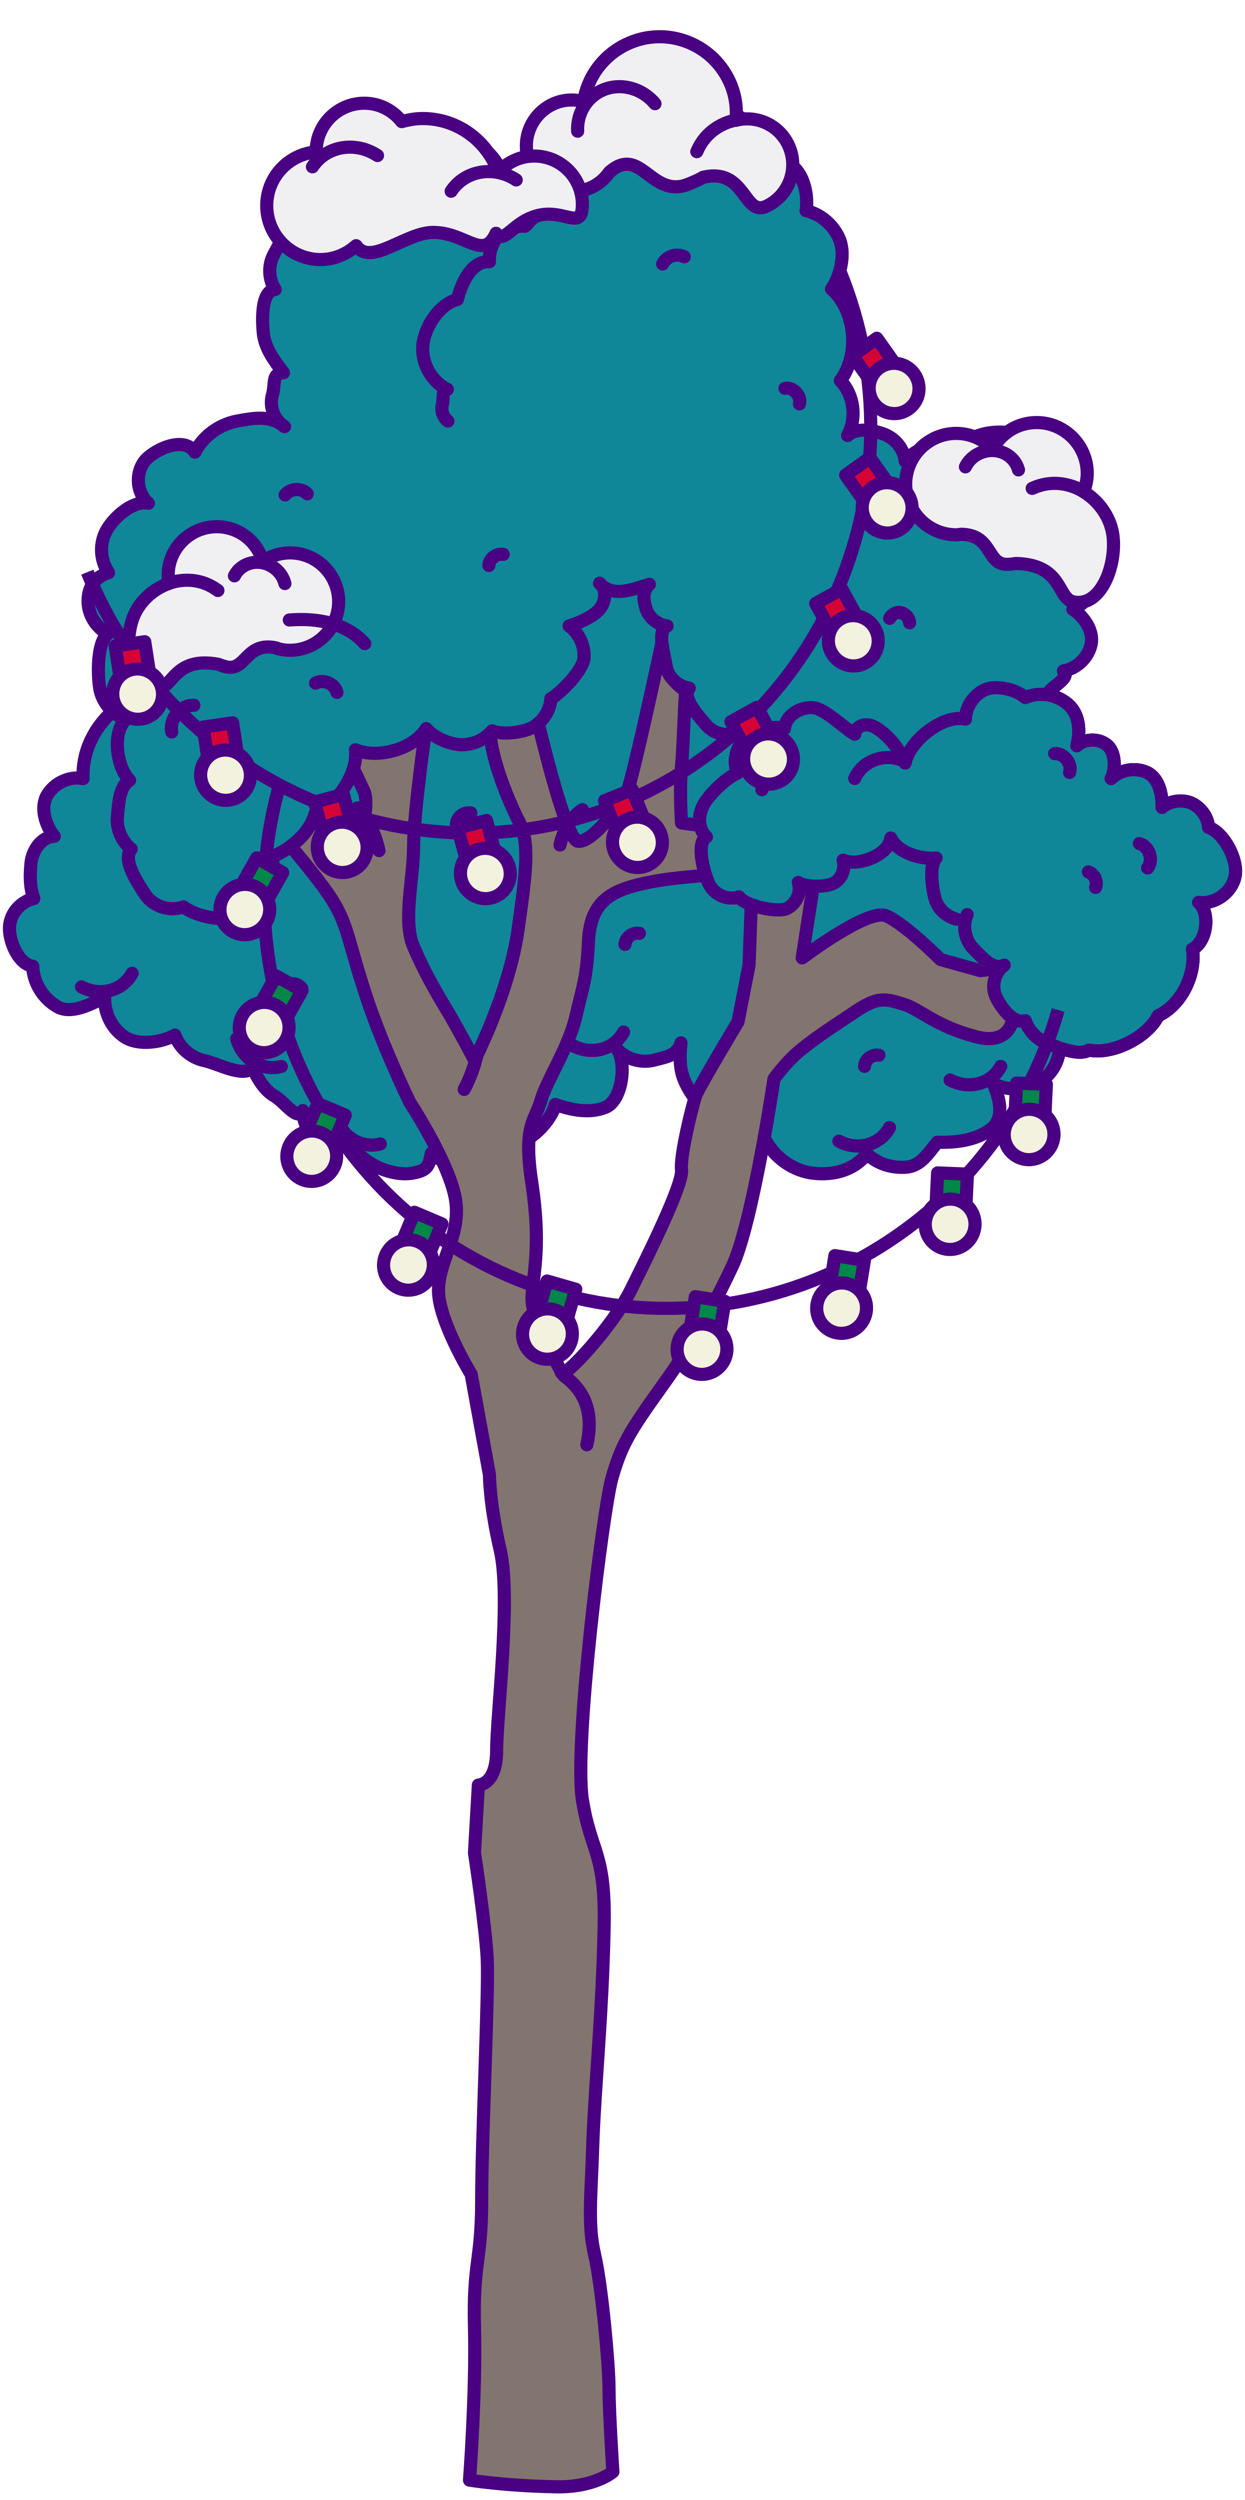 <?xml version="1.0" encoding="UTF-8"?> <svg xmlns="http://www.w3.org/2000/svg" width="132" height="265" viewBox="0 0 132 265" fill="none"> <path d="M111.462 107.778C112.753 109.543 112.694 112.191 111.227 113.839C109.819 115.487 107.177 115.898 105.299 114.839C106.062 116.605 106.532 118.664 104.947 119.782C103.362 120.9 101.308 121.136 99.371 121.077C98.432 122.254 97.61 123.607 96.084 123.725C94.558 123.843 93.032 123.372 91.917 122.313C90.567 124.019 88.454 124.608 86.283 124.372C84.111 124.137 82.115 122.725 81.118 120.783C79.944 122.195 79.474 122.784 77.772 122.019C76.129 121.254 75.072 119.312 75.366 117.487C74.133 117.546 72.842 115.369 72.431 114.192C72.02 113.015 72.079 111.779 72.197 110.543C71.786 111.897 70.729 112.015 69.379 112.368C68.029 112.721 66.503 112.309 65.505 111.308C66.445 112.897 65.916 116.664 64.214 117.37C62.512 118.076 60.575 117.664 58.873 117.075C58.462 118.841 55.997 121.371 54.236 121.254C53.532 122.548 51.184 123.196 49.776 123.431C48.367 123.666 46.782 123.196 45.726 122.254C45.491 123.607 45.315 124.019 43.965 124.314C42.615 124.608 41.148 124.255 39.915 123.666C38.683 123.019 37.626 122.077 36.57 121.195C35.455 121.607 34.692 121.489 33.694 120.783C32.696 120.135 32.109 118.9 32.109 117.723C31.522 118.9 30.231 116.84 29.116 116.193C28.001 115.545 27.355 114.369 26.768 113.192C25.77 114.251 23.071 112.721 21.662 112.427C20.253 112.132 19.021 111.073 18.551 109.72C17.084 110.543 14.678 110.838 13.269 109.955C11.86 109.072 11.039 107.366 11.097 105.718C9.571 106.483 7.458 107.601 5.991 106.66C4.524 105.777 3.526 104.129 3.467 102.423C2 102.187 1.061 100.01 1.002 98.539C0.943 97.009 2.059 95.597 3.585 95.243C3.115 93.949 3.174 92.713 3.291 91.418C3.467 90.065 4.406 88.711 5.756 88.653C4.817 87.534 4.23 85.593 4.993 84.298C5.756 83.003 7.341 82.238 8.808 82.533C8.691 79.59 10.041 76.942 12.33 75.059C14.619 73.117 17.788 72.352 20.664 72.999C21.134 70.116 24.186 65.997 26.592 64.29C28.999 62.642 32.109 61.995 34.985 62.642C36.276 59.935 39.622 57.699 42.263 56.228C44.904 54.757 48.426 54.639 50.774 56.522C54.823 54.757 60.34 53.992 64.743 53.345C65.799 53.168 66.855 53.05 67.971 53.227C69.027 53.404 70.084 53.933 70.67 54.875C77.185 54.051 84.581 58.464 87.75 64.172C88.278 65.114 88.748 66.173 88.689 67.233C88.689 68.292 88.043 69.469 87.046 69.822C89.452 68.821 93.854 68.704 96.202 69.881C98.549 71.058 100.369 73.294 101.073 75.824C103.01 75.824 106.59 77.884 107.882 79.355C109.173 80.767 109.877 82.768 109.76 84.71C111.286 84.769 111.462 87.476 111.814 88.947C112.166 90.418 111.403 92.066 110.053 92.772C111.345 93.184 112.166 94.184 112.166 95.538C112.166 96.891 111.168 98.186 109.877 98.539C111.051 98.951 112.401 100.481 112.871 101.658C113.281 102.835 113.164 104.129 112.577 105.188C111.873 105.777 111.873 106.954 111.462 107.778Z" fill="#0F8799" stroke="#490082" stroke-width="1.393" stroke-linecap="round" stroke-linejoin="round"></path> <path d="M88.942 120.966C90.91 122.02 93.311 121.386 94.31 119.524" stroke="#490082" stroke-width="1.393" stroke-linecap="round" stroke-linejoin="round"></path> <path d="M100.736 114.484C102.704 115.538 105.105 114.905 106.104 113.043" stroke="#490082" stroke-width="1.393" stroke-linecap="round" stroke-linejoin="round"></path> <path d="M60.747 110.838C62.716 111.892 65.116 111.258 66.116 109.396" stroke="#490082" stroke-width="1.393" stroke-linecap="round" stroke-linejoin="round"></path> <path d="M8.642 104.61C10.611 105.664 13.011 105.031 14.011 103.169" stroke="#490082" stroke-width="1.393" stroke-linecap="round" stroke-linejoin="round"></path> <path d="M25.099 110.107C25.682 112.267 27.787 113.587 29.824 113.042" stroke="#490082" stroke-width="1.393" stroke-linecap="round" stroke-linejoin="round"></path> <path d="M35.598 118.322C36.181 120.482 38.285 121.802 40.323 121.257" stroke="#490082" stroke-width="1.393" stroke-linecap="round" stroke-linejoin="round"></path> <path d="M107.532 106.6C107.532 106.6 107.943 111.072 103.482 109.895C99.022 108.718 97.672 107.012 95.735 106.423C93.798 105.835 93.035 105.658 90.746 107.188C88.457 108.718 86.872 109.719 85.17 111.072C83.409 112.426 82.06 114.368 82.06 114.368C82.06 114.368 79.77 129.844 77.599 134.317C75.486 138.789 73.549 142.261 70.086 147.086C66.623 151.912 65.86 153.265 64.863 156.737C63.923 160.209 60.813 184.983 61.752 190.809C62.691 196.635 64.276 196.223 64.041 204.756C63.865 213.288 63.102 220.821 62.867 226.823C62.691 232.825 62.28 235.709 63.043 239.004C63.806 242.3 64.569 250.597 64.569 253.128C64.569 255.658 64.98 262.013 64.98 262.013C64.98 262.013 63.043 263.72 58.817 263.602C53.3 263.485 49.779 262.896 49.779 262.896C49.779 262.896 50.483 253.657 50.307 246.713C50.131 239.769 51.07 239.769 51.07 233.179C51.07 226.588 51.833 211.111 51.657 207.639C51.481 204.167 50.307 196.4 50.307 196.4L50.718 189.22C50.718 189.22 52.654 189.22 52.654 185.572C52.654 181.923 54.181 169.507 53.065 164.446C51.892 159.444 51.892 156.325 51.892 156.325L49.955 145.674C49.955 145.674 46.492 140.025 46.492 136.788C46.492 133.551 49.016 130.786 48.252 126.902C47.489 123.018 43.44 116.839 43.44 116.839C43.44 116.839 40.329 110.425 38.627 105.011C36.866 99.597 36.866 97.832 34.929 94.948C32.992 92.065 28.356 86.827 28.356 86.827L30.469 82.767L38.216 89.181C38.216 89.181 39.155 85.297 38.627 83.944C38.04 82.59 35.34 77.353 35.927 77.53C36.514 77.706 45.142 77.235 45.142 77.235C45.142 77.235 43.851 86.239 43.851 89.711C43.851 93.183 42.677 97.655 43.851 100.362C45.024 103.069 46.14 105.011 47.313 106.953C48.487 108.895 50.307 112.367 50.307 112.367C50.307 112.367 53.887 105.423 54.885 98.832C55.824 92.241 56.235 89.122 54.885 86.827C51.129 78.926 52.009 76 52.009 76L56.059 73.881V72.326C56.059 72.326 59.698 88.946 61.282 89.181C62.808 89.358 65.743 85.297 66.271 84.532C66.858 83.767 70.18 68.118 70.18 68.118C70.18 68.118 70.18 71.811 72.736 73.228C72.559 73.816 72.493 78.707 72.258 81.237C72.023 83.767 72.258 87.239 72.258 87.239L78.068 88.004L77.658 92.653C77.658 92.653 71.671 92.83 68.208 93.653C64.745 94.418 62.632 95.596 62.398 99.656C62.221 103.716 61.811 104.481 61.048 107.777C60.285 111.072 57.937 114.544 57.35 116.663C56.763 118.781 55.413 119.193 56.411 125.548C57.35 131.963 56.587 134.67 56.411 137.377C56.235 140.083 59.287 144.732 59.522 145.497C59.698 146.262 64.921 140.672 66.858 136.788C68.795 132.904 72.434 125.548 72.258 124.018C72.082 122.488 73.432 117.074 73.784 116.074C74.195 115.074 78.245 108.306 78.245 108.306L79.418 102.304L79.829 90.888L86.99 88.946L85.053 101.539C85.053 101.539 91.979 96.302 93.915 97.067C95.852 97.832 99.726 101.716 99.726 101.716L103.952 102.892L108.413 102.304L107.532 106.6Z" fill="#82756F" stroke="#490082" stroke-width="1.393" stroke-linecap="round" stroke-linejoin="round"></path> <path d="M37.912 85.642C38.272 85.91 39.538 87.327 40.182 90.166" stroke="#490082" stroke-width="1.393" stroke-linecap="round" stroke-linejoin="round"></path> <path d="M61.744 85.828C61.252 86.127 59.877 87.271 59.374 89.567" stroke="#490082" stroke-width="1.393" stroke-linecap="round" stroke-linejoin="round"></path> <path d="M101.368 97.421C100.311 97.127 99.431 96.303 99.137 95.243C98.844 94.184 98.492 91.713 99.255 90.948C97.611 91.124 95.146 90.359 94.442 88.829C94.266 90.595 90.979 91.889 89.394 91.183C89.629 92.066 89.277 93.066 88.514 93.537C87.751 94.067 85.344 94.067 84.64 93.537C84.992 94.596 84.405 95.832 83.407 96.303C82.41 96.773 78.947 96.008 78.36 95.067C77.127 95.479 75.66 94.832 75.132 93.596C74.603 92.419 73.782 89.359 74.897 88.712C73.899 87.77 74.016 86.122 74.779 85.004C75.543 83.886 76.951 82.533 78.184 81.944C77.714 80.767 78.008 79.296 78.888 78.413C79.768 77.472 81.999 76.825 83.173 77.237C83.29 75.883 84.699 75 86.049 75C87.398 75 89.453 77.178 90.627 77.825C90.627 77.237 91.272 76.825 91.859 76.825C92.446 76.825 92.974 77.178 93.444 77.531C94.618 78.472 95.381 79.531 95.968 80.885C96.379 78.531 100.076 75.648 102.365 76.236C102.365 74.942 103.246 73.647 104.42 73.117C105.593 72.588 107.706 73.058 108.704 73.941C110.172 73.294 111.991 73.588 113.224 74.647C114.456 75.707 114.574 77.531 114.163 79.061C114.984 78.296 116.452 78.237 117.332 78.943C118.271 79.649 118.33 81.532 117.802 82.533C118.799 81.591 120.325 81.297 121.617 81.885C122.849 82.474 123.26 84.18 123.201 85.593C124.023 84.886 125.314 84.71 126.312 85.122C127.31 85.593 128.073 86.593 128.132 87.711C129.775 88.241 131.301 91.183 130.949 92.89C130.597 94.596 128.836 95.891 127.075 95.655C128.366 96.773 127.956 99.834 126.43 100.599C126.84 103.247 125.256 106.542 122.791 107.66C121.675 109.955 117.919 111.838 115.454 111.309C114.397 111.956 112.343 111.073 111.169 110.661C110.054 110.249 109.115 109.367 108.704 108.19C107.472 108.543 106.239 106.954 105.652 105.777C105.065 104.6 105.417 103.07 106.474 102.305C105.3 102.894 104.185 101.54 103.246 100.599C102.307 99.657 102.013 98.127 102.541 96.95" stroke="#490082" stroke-width="1.393" stroke-linecap="round" stroke-linejoin="round"></path> <path d="M59.812 145.851C62.512 147.793 62.806 150.499 62.219 153.148" stroke="#490082" stroke-width="1.393" stroke-linecap="round" stroke-linejoin="round"></path> <path d="M50.626 111.596C50.332 112.95 49.862 114.245 49.216 115.481" stroke="#490082" stroke-width="1.393" stroke-linecap="round" stroke-linejoin="round"></path> <path d="M79.241 23.217C78.596 22.511 77.363 22.334 76.541 22.805" stroke="#490082" stroke-width="1.393" stroke-linecap="round" stroke-linejoin="round"></path> <path d="M96.026 55.287C95.263 54.64 93.972 54.934 93.503 55.817" stroke="#490082" stroke-width="1.393" stroke-linecap="round" stroke-linejoin="round"></path> <path d="M103.833 53.932C104.185 53.402 104.83 53.049 105.476 53.108C106.122 53.167 106.708 53.52 107.002 54.109" stroke="#490082" stroke-width="1.393" stroke-linecap="round" stroke-linejoin="round"></path> <path d="M45.432 26.511C45.138 26.216 44.668 26.099 44.316 26.275C43.964 26.452 43.67 26.864 43.67 27.276" stroke="#490082" stroke-width="1.393" stroke-linecap="round" stroke-linejoin="round"></path> <path d="M31.992 104.776C31.699 104.364 31.171 104.188 30.701 104.305C30.231 104.423 29.879 104.835 29.82 105.365" stroke="#490082" stroke-width="1.393" stroke-linecap="round" stroke-linejoin="round"></path> <path d="M80.061 80.062C80.413 81.415 81.646 82.474 82.996 82.651C84.346 82.827 85.344 84.122 86.048 82.886C87.222 83.534 88.689 83.651 89.98 83.239C91.272 82.827 92.563 82.533 93.091 81.297C94.265 82.298 96.026 82.533 97.434 82.004C98.843 81.474 99.606 80.591 99.899 79.061C101.308 79.826 103.069 79.885 104.536 79.238C106.003 78.59 107.706 76.943 108.116 75.354C109.232 75.472 110.464 74.765 110.934 73.765C111.403 72.706 113.575 71.941 112.753 71.117C114.162 70.882 115.394 69.705 115.688 68.292C115.981 66.88 114.925 65.35 113.751 64.585C115.159 63.996 116.099 62.525 116.04 60.995C115.922 59.465 115.453 57.053 113.986 56.7C114.749 55.699 114.925 54.346 114.514 53.169C114.103 51.992 112.988 50.697 111.814 50.462C112.107 49.461 111.344 48.226 110.64 47.402C108.997 45.578 104.419 45.224 102.599 46.813C100.721 46.343 97.141 47.343 95.967 48.873C95.85 47.637 94.969 46.519 93.795 46.048C92.621 45.578 90.802 45.283 89.863 46.166C90.861 44.342 90.567 41.87 89.1 40.34C91.154 37.633 90.743 32.925 88.161 30.631C89.1 29.277 89.628 27.041 89.041 25.452C88.454 23.922 87.046 22.686 85.461 22.333C85.696 20.98 85.344 19.097 84.463 18.037C83.583 16.978 82.233 16.331 80.824 16.272C80.413 14.271 79.181 12.271 77.185 11.917C75.19 11.564 73.018 12.506 71.962 14.212C71.257 13.33 70.26 13.271 69.144 13.565C68.029 13.859 67.149 14.918 67.031 16.037C65.681 15.742 63.51 16.86 62.512 17.861C61.514 18.802 61.103 20.332 61.397 21.686C59.871 21.333 56.702 22.51 55.88 23.804C56.525 22.804 56.291 20.45 55.704 19.391C55.117 18.332 54.002 17.625 52.828 17.567C51.595 15.272 48.484 13.742 45.902 14.153C44.552 13.035 41.617 12.8 39.915 13.212C38.213 13.624 36.687 14.801 35.924 16.39C34.046 15.801 32.109 17.39 30.994 19.038C29.938 20.744 30.172 23.098 31.464 24.569C30.172 24.628 29.585 25.923 28.998 27.041C28.412 28.159 28.47 29.63 29.175 30.689C27.649 30.807 27.766 34.044 27.942 35.515C28.177 37.045 29.116 38.281 30.055 39.516C28.764 39.575 29.233 40.634 28.881 41.87C28.529 43.106 29.057 44.518 30.172 45.224C28.705 43.989 27.003 44.283 25.125 44.636C23.247 44.989 21.545 46.225 20.664 47.931C19.666 46.401 17.084 47.284 15.675 48.52C14.325 49.697 14.325 52.168 15.734 53.345C14.149 53.051 12.271 54.64 11.391 56.052C10.51 57.465 10.569 59.348 11.508 60.701C10.1 61.172 9.395 62.113 9.336 63.585C9.278 65.056 10.158 66.527 11.449 67.174C10.275 68.057 10.334 71.47 10.569 72.941C10.804 74.412 11.919 75.766 13.386 76.237C11.86 77.531 12.33 81.297 13.738 82.71C12.623 83.357 12.565 85.299 12.447 86.594C12.33 87.888 12.917 89.183 13.915 90.007C12.917 91.125 14.619 93.655 15.441 94.891C16.321 96.127 18.082 96.656 19.432 96.127C21.251 97.421 24.655 97.892 26.533 96.656C28.412 95.421 29.351 93.008 28.823 90.831C30.818 90.007 32.872 88.3 33.401 86.24C35.807 85.181 37.978 82.004 37.685 79.473C40.033 80.474 43.848 79.414 45.198 77.237C45.961 78.178 47.721 78.944 48.954 78.944C50.187 78.944 51.361 78.414 52.182 77.472C53.297 77.943 55.645 77.649 56.643 77.002C57.641 76.354 58.345 75.236 58.404 74.059C59.519 73.412 61.867 70.999 61.925 69.705C61.984 68.41 61.397 67.115 60.34 66.35C61.338 66.056 62.806 65.409 63.51 64.644C64.214 63.879 64.39 62.467 63.569 61.819C64.918 63.349 66.914 62.525 68.851 61.937C68.088 62.643 68.205 63.584 68.499 64.526C68.792 65.468 69.731 66.233 70.729 66.35C69.614 66.821 70.436 69.293 70.612 70.528C70.788 71.764 71.844 72.765 73.077 72.941C72.255 74 74.016 75.825 74.896 76.884C75.777 77.884 77.42 78.178 78.535 77.472C78.007 78.473 79.181 79.355 80.061 80.062Z" fill="#0F8799" stroke="#490082" stroke-width="1.393" stroke-linecap="round" stroke-linejoin="round"></path> <path d="M101.368 97.422C100.311 97.128 99.431 96.304 99.137 95.245C98.844 94.185 98.492 91.714 99.255 90.949C97.611 91.125 95.146 90.36 94.442 88.83C94.266 90.596 90.979 91.89 89.394 91.184C89.629 92.067 89.277 93.067 88.514 93.538C87.751 94.068 85.344 94.068 84.64 93.538C84.992 94.597 84.405 95.833 83.407 96.304C82.41 96.775 78.947 96.01 78.36 95.068C77.127 95.48 75.66 94.833 75.132 93.597C74.603 92.42 73.782 89.36 74.897 88.713C73.899 87.771 74.016 86.123 74.779 85.005C75.543 83.887 76.951 82.534 78.184 81.945C77.714 80.768 78.008 79.297 78.888 78.414C79.768 77.473 81.999 76.826 83.173 77.237C83.29 75.884 84.699 75.001 86.049 75.001C87.398 75.001 89.453 77.179 90.627 77.826C90.627 77.237 91.272 76.826 91.859 76.826C92.446 76.826 92.974 77.179 93.444 77.532C94.618 78.473 95.381 79.532 95.968 80.886C96.379 78.532 100.076 75.649 102.365 76.237C102.365 74.942 103.246 73.648 104.42 73.118C105.593 72.589 107.706 73.059 108.704 73.942C110.172 73.295 111.991 73.589 113.224 74.648C114.456 75.707 114.574 77.532 114.163 79.062C114.984 78.297 116.452 78.238 117.332 78.944C118.271 79.65 118.33 81.533 117.802 82.534C118.799 81.592 120.325 81.298 121.617 81.886C122.849 82.475 123.26 84.181 123.201 85.594C124.023 84.888 125.314 84.711 126.312 85.123C127.31 85.594 128.073 86.594 128.132 87.712C129.775 88.242 131.301 91.184 130.949 92.891C130.597 94.597 128.836 95.892 127.075 95.656C128.366 96.775 127.956 99.835 126.43 100.6C126.84 103.248 125.256 106.543 122.791 107.661C121.675 109.956 117.919 111.839 115.454 111.31C114.397 111.957 112.343 111.074 111.169 110.662C110.054 110.25 109.115 109.368 108.704 108.191C107.472 108.544 106.239 106.955 105.652 105.778C105.065 104.601 105.417 103.071 106.474 102.306C105.3 102.895 104.185 101.541 103.246 100.6C102.307 99.658 102.013 98.128 102.541 96.951" fill="#0F8799"></path> <path d="M101.368 97.422C100.311 97.128 99.431 96.304 99.137 95.245C98.844 94.185 98.492 91.714 99.255 90.949C97.611 91.125 95.146 90.36 94.442 88.83C94.266 90.596 90.979 91.89 89.394 91.184C89.629 92.067 89.277 93.067 88.514 93.538C87.751 94.068 85.344 94.068 84.64 93.538C84.992 94.597 84.405 95.833 83.407 96.304C82.41 96.775 78.947 96.01 78.36 95.068C77.127 95.48 75.66 94.833 75.132 93.597C74.603 92.42 73.782 89.36 74.897 88.713C73.899 87.771 74.016 86.123 74.779 85.005C75.543 83.887 76.951 82.534 78.184 81.945C77.714 80.768 78.008 79.297 78.888 78.414C79.768 77.473 81.999 76.826 83.173 77.237C83.29 75.884 84.699 75.001 86.049 75.001C87.398 75.001 89.453 77.179 90.627 77.826C90.627 77.237 91.272 76.826 91.859 76.826C92.446 76.826 92.974 77.179 93.444 77.532C94.618 78.473 95.381 79.532 95.968 80.886C96.379 78.532 100.076 75.649 102.365 76.237C102.365 74.942 103.246 73.648 104.42 73.118C105.593 72.589 107.706 73.059 108.704 73.942C110.172 73.295 111.991 73.589 113.224 74.648C114.456 75.707 114.574 77.532 114.163 79.062C114.984 78.297 116.452 78.238 117.332 78.944C118.271 79.65 118.33 81.533 117.802 82.534C118.799 81.592 120.325 81.298 121.617 81.886C122.849 82.475 123.26 84.181 123.201 85.594C124.023 84.888 125.314 84.711 126.312 85.123C127.31 85.594 128.073 86.594 128.132 87.712C129.775 88.242 131.301 91.184 130.949 92.891C130.597 94.597 128.836 95.892 127.075 95.656C128.366 96.775 127.956 99.835 126.43 100.6C126.84 103.248 125.256 106.543 122.791 107.661C121.675 109.956 117.919 111.839 115.454 111.31C114.397 111.957 112.343 111.074 111.169 110.662C110.054 110.25 109.115 109.368 108.704 108.191C107.472 108.544 106.239 106.955 105.652 105.778C105.065 104.601 105.417 103.071 106.474 102.306C105.3 102.895 104.185 101.541 103.246 100.6C102.307 99.658 102.013 98.128 102.541 96.951" stroke="#490082" stroke-width="1.393" stroke-linecap="round" stroke-linejoin="round"></path> <path d="M82.305 82.53C81.6 82.412 80.837 82.942 80.778 83.708" stroke="#490082" stroke-width="1.393" stroke-linecap="round" stroke-linejoin="round"></path> <path d="M67.789 98.933C67.084 98.816 66.321 99.346 66.262 100.111" stroke="#490082" stroke-width="1.393" stroke-linecap="round" stroke-linejoin="round"></path> <path d="M93.189 111.854C92.484 111.737 91.721 112.266 91.662 113.032" stroke="#490082" stroke-width="1.393" stroke-linecap="round" stroke-linejoin="round"></path> <path d="M49.918 86.174C49.213 86.056 48.45 86.586 48.392 87.351" stroke="#490082" stroke-width="1.393" stroke-linecap="round" stroke-linejoin="round"></path> <path d="M95.868 80.667C93.825 79.767 91.48 80.581 90.625 82.514" stroke="#490082" stroke-width="1.393" stroke-linecap="round" stroke-linejoin="round"></path> <path d="M55.648 23.979C54.651 23.92 53.653 24.273 52.89 24.979C52.185 25.686 51.833 26.745 51.892 27.745C50.014 27.627 48.957 29.922 48.488 31.747C46.61 32.218 45.084 34.571 44.849 36.454C44.614 38.396 45.671 40.397 47.431 41.28C46.786 41.398 47.079 42.221 46.903 42.869C46.727 43.516 46.962 44.222 47.49 44.634" stroke="#490082" stroke-width="1.393" stroke-linecap="round" stroke-linejoin="round"></path> <path d="M72.549 27.217C71.727 26.805 70.671 27.158 70.26 27.982" stroke="#490082" stroke-width="1.393" stroke-linecap="round" stroke-linejoin="round"></path> <path d="M83.231 41.164C84.112 40.987 84.993 41.989 84.758 42.813" stroke="#490082" stroke-width="1.393" stroke-linecap="round" stroke-linejoin="round"></path> <path d="M96.439 66.015C96.439 65.544 96.029 65.073 95.559 64.955C95.09 64.837 94.561 65.073 94.326 65.544" stroke="#490082" stroke-width="1.393" stroke-linecap="round" stroke-linejoin="round"></path> <path d="M113.402 81.884C113.696 80.942 112.815 79.823 111.817 79.882" stroke="#490082" stroke-width="1.393" stroke-linecap="round" stroke-linejoin="round"></path> <path d="M121.677 92.008C122.323 91.125 121.853 89.712 120.796 89.418" stroke="#490082" stroke-width="1.393" stroke-linecap="round" stroke-linejoin="round"></path> <path d="M116.16 94.069C116.395 93.421 116.043 92.656 115.397 92.42" stroke="#490082" stroke-width="1.393" stroke-linecap="round" stroke-linejoin="round"></path> <path d="M20.556 74.762C19.147 74.704 17.915 76.234 18.208 77.588" stroke="#490082" stroke-width="1.393" stroke-linecap="round" stroke-linejoin="round"></path> <path d="M35.727 73.392C35.494 72.467 34.27 71.961 33.454 72.411" stroke="#490082" stroke-width="1.393" stroke-linecap="round" stroke-linejoin="round"></path> <path d="M32.576 52.343C31.989 51.698 30.757 51.756 30.228 52.461" stroke="#490082" stroke-width="1.393" stroke-linecap="round" stroke-linejoin="round"></path> <path d="M53.355 58.761C52.651 58.644 51.888 59.174 51.829 59.939" stroke="#490082" stroke-width="1.393" stroke-linecap="round" stroke-linejoin="round"></path> <path d="M101.388 45.941C102.893 45.941 104.267 46.582 105.245 47.581C106.148 45.922 107.879 44.79 109.911 44.79C112.865 44.79 115.273 47.204 115.273 50.166C115.273 50.863 115.122 51.505 114.896 52.127C116.439 53.07 117.681 54.711 117.982 56.635C118.452 59.728 116.797 64.406 113.824 63.802C112.018 63.444 112.77 59.841 107.691 59.728C107.39 59.785 107.07 59.822 106.75 59.822C104.568 59.822 105.245 56.635 101.858 56.635C101.689 56.654 101.539 56.691 101.388 56.691C98.434 56.691 96.026 54.277 96.026 51.316C96.026 48.355 98.434 45.941 101.388 45.941Z" fill="#F0F0F2" stroke="#490082" stroke-width="1.393" stroke-linecap="round" stroke-linejoin="round"></path> <path d="M114.894 52.127C114.894 52.127 112.429 50.391 109.438 51.769Z" fill="#F0F0F2"></path> <path d="M114.894 52.127C114.894 52.127 112.429 50.391 109.438 51.769" stroke="#490082" stroke-width="1.393" stroke-linecap="round" stroke-linejoin="round"></path> <path d="M107.984 49.808C107.589 48.317 105.971 47.43 104.372 47.864C103.45 48.11 102.735 48.713 102.359 49.487" fill="#F0F0F2"></path> <path d="M107.984 49.808C107.589 48.317 105.971 47.43 104.372 47.864C103.45 48.11 102.735 48.713 102.359 49.487" stroke="#490082" stroke-width="1.393" stroke-linecap="round" stroke-linejoin="round"></path> <path d="M31.819 58.717C30.405 58.417 28.987 58.747 27.87 59.492C27.35 57.753 25.947 56.346 24.038 55.942C21.262 55.355 18.522 57.145 17.936 59.928C17.798 60.584 17.813 61.216 17.902 61.846C16.266 62.425 14.775 63.721 14.111 65.469C13.058 68.282 13.689 73.006 16.602 73.03C18.369 73.052 18.375 69.517 23.17 70.42C23.442 70.533 23.735 70.632 24.036 70.696C26.087 71.129 26.08 68 29.262 68.673C29.418 68.724 29.552 68.789 29.693 68.819C32.469 69.406 35.209 67.616 35.795 64.833C36.38 62.051 34.594 59.303 31.819 58.717Z" fill="#F0F0F2" stroke="#490082" stroke-width="1.393" stroke-linecap="round" stroke-linejoin="round"></path> <path d="M38.675 68.226C37.852 67.297 35.693 65.339 30.676 65.719" stroke="#490082" stroke-width="1.393" stroke-linecap="round" stroke-linejoin="round"></path> <path d="M17.905 61.847C17.905 61.847 20.564 60.705 23.103 62.594Z" fill="#F0F0F2"></path> <path d="M17.905 61.847C17.905 61.847 20.564 60.705 23.103 62.594" stroke="#490082" stroke-width="1.393" stroke-linecap="round" stroke-linejoin="round"></path> <path d="M24.856 61.04C25.522 59.718 27.218 59.206 28.635 59.932C29.453 60.346 30.005 61.055 30.206 61.857" fill="#F0F0F2"></path> <path d="M24.856 61.04C25.522 59.718 27.218 59.206 28.635 59.932C29.453 60.346 30.005 61.055 30.206 61.857" stroke="#490082" stroke-width="1.393" stroke-linecap="round" stroke-linejoin="round"></path> <path d="M58.605 11.046C59.667 10.545 60.817 10.49 61.877 10.762C62.291 8.188 63.921 5.874 66.461 4.676C70.544 2.749 75.401 4.502 77.323 8.595C77.956 9.943 78.16 11.371 78.037 12.75C80.225 12.185 82.588 13.245 83.588 15.375C84.729 17.804 83.7 20.709 81.26 21.86C78.82 23.011 79.077 17.728 74.546 18.788C74.179 19.043 72.861 19.604 72.424 19.708C68.9 20.538 67.79 15.452 64.605 18.256C64.146 18.919 63.517 19.48 62.737 19.848C60.314 20.992 57.417 19.96 56.269 17.514C55.128 15.085 56.181 12.189 58.605 11.046Z" fill="#F0F0F2" stroke="#490082" stroke-width="1.393" stroke-linecap="round" stroke-linejoin="round"></path> <path d="M78.03 12.734C78.03 12.734 75.124 13.109 73.88 16.075Z" fill="#F0F0F2"></path> <path d="M78.03 12.734C78.03 12.734 75.124 13.109 73.88 16.075" stroke="#490082" stroke-width="1.393" stroke-linecap="round" stroke-linejoin="round"></path> <path d="M69.447 10.992C67.731 8.935 64.768 8.584 62.834 10.209C61.729 11.137 61.179 12.514 61.245 13.907" fill="#F0F0F2"></path> <path d="M69.447 10.992C67.731 8.935 64.768 8.584 62.834 10.209C61.729 11.137 61.179 12.514 61.245 13.907" stroke="#490082" stroke-width="1.393" stroke-linecap="round" stroke-linejoin="round"></path> <path d="M33.521 16.098C33.521 16.079 33.521 16.06 33.521 16.06C33.521 13.24 35.794 10.941 38.626 10.941C40.244 10.941 41.67 11.714 42.595 12.892C43.307 12.699 44.039 12.564 44.81 12.564C48.528 12.564 51.649 14.939 52.844 18.261C53.768 17.218 55.117 16.542 56.639 16.542C59.452 16.542 61.744 18.822 61.744 21.661C61.744 24.5 59.972 22.221 57.217 22.8C54.404 23.399 53.537 25.968 52.593 24.732C51.245 27.706 49.395 24.635 45.928 24.635C42.999 24.635 39.3 28.285 37.759 26.045C36.757 26.933 35.447 27.513 33.983 27.513C30.824 27.513 28.281 24.944 28.281 21.796C28.281 18.783 30.592 16.349 33.521 16.098Z" fill="#F0F0F2" stroke="#490082" stroke-width="1.393" stroke-linecap="round" stroke-linejoin="round"></path> <path d="M40.025 16.485C37.675 14.939 34.592 15.461 33.128 17.683Z" fill="#F0F0F2"></path> <path d="M40.025 16.485C37.675 14.939 34.592 15.461 33.128 17.683" stroke="#490082" stroke-width="1.393" stroke-linecap="round" stroke-linejoin="round"></path> <path d="M54.73 19.073C52.38 17.528 49.297 18.049 47.833 20.271Z" fill="#F0F0F2"></path> <path d="M54.73 19.073C52.38 17.528 49.297 18.049 47.833 20.271" stroke="#490082" stroke-width="1.393" stroke-linecap="round" stroke-linejoin="round"></path> <g filter="url(#filter0_f_146_7813)"> <ellipse cx="2.64" cy="2.672" rx="2.64" ry="2.672" transform="matrix(-0.813 0.583 0.578 0.816 95.397 37.456)" fill="#F3F2DE"></ellipse> </g> <g filter="url(#filter1_f_146_7813)"> <ellipse cx="2.64" cy="2.672" rx="2.64" ry="2.672" transform="matrix(0.989 -0.145 0.152 0.988 11.578 71.321)" fill="#F3F2DE"></ellipse> </g> <g filter="url(#filter2_f_146_7813)"> <ellipse cx="2.64" cy="2.672" rx="2.64" ry="2.672" transform="matrix(-0.813 0.583 0.578 0.816 94.662 50.11)" fill="#F3F2DE"></ellipse> </g> <g filter="url(#filter3_f_146_7813)"> <ellipse cx="2.64" cy="2.672" rx="2.64" ry="2.672" transform="matrix(0.989 -0.145 0.152 0.988 20.894 79.915)" fill="#F3F2DE"></ellipse> </g> <g filter="url(#filter4_f_146_7813)"> <ellipse cx="2.638" cy="2.674" rx="2.638" ry="2.674" transform="matrix(-0.875 0.484 0.482 0.876 91.489 64.301)" fill="#F3F2DE"></ellipse> </g> <g filter="url(#filter5_f_146_7813)"> <ellipse cx="2.638" cy="2.674" rx="2.638" ry="2.674" transform="matrix(0.966 -0.259 0.262 0.965 33.031 87.919)" fill="#F3F2DE"></ellipse> </g> <g filter="url(#filter6_f_146_7813)"> <ellipse cx="2.638" cy="2.674" rx="2.638" ry="2.674" transform="matrix(-0.875 0.484 0.482 0.876 82.503 76.838)" fill="#F3F2DE"></ellipse> </g> <g filter="url(#filter7_f_146_7813)"> <ellipse cx="2.638" cy="2.674" rx="2.638" ry="2.674" transform="matrix(0.966 -0.259 0.262 0.965 48.21 90.693)" fill="#F3F2DE"></ellipse> </g> <g filter="url(#filter8_f_146_7813)"> <ellipse cx="2.638" cy="2.674" rx="2.638" ry="2.674" transform="matrix(-0.927 0.375 0.375 0.927 69.027 85.816)" fill="#F3F2DE"></ellipse> </g> <path d="M9.259 60.651C18.256 82.919 43.659 94.141 65.623 85.267C87.588 76.393 98.1 51.147 89.103 28.878" stroke="#490082" stroke-width="1.393"></path> <rect width="3.166" height="3.808" transform="matrix(-0.813 0.583 0.578 0.816 92.967 35.856)" fill="#D60336" stroke="#490082" stroke-width="1.393" stroke-linecap="round" stroke-linejoin="round"></rect> <ellipse cx="2.64" cy="2.672" rx="2.64" ry="2.672" transform="matrix(-0.813 0.583 0.578 0.816 95.398 37.456)" fill="#F3F2DE" stroke="#490082" stroke-width="1.393" stroke-linecap="round" stroke-linejoin="round"></ellipse> <rect width="3.166" height="3.808" transform="matrix(0.989 -0.145 0.152 0.988 12.215 68.481)" fill="#D60336" stroke="#490082" stroke-width="1.393" stroke-linecap="round" stroke-linejoin="round"></rect> <ellipse cx="2.64" cy="2.672" rx="2.64" ry="2.672" transform="matrix(0.989 -0.145 0.152 0.988 11.578 71.32)" fill="#F3F2DE" stroke="#490082" stroke-width="1.393" stroke-linecap="round" stroke-linejoin="round"></ellipse> <rect width="3.166" height="3.808" transform="matrix(-0.813 0.583 0.578 0.816 92.231 48.515)" fill="#D60336" stroke="#490082" stroke-width="1.393" stroke-linecap="round" stroke-linejoin="round"></rect> <ellipse cx="2.64" cy="2.672" rx="2.64" ry="2.672" transform="matrix(-0.813 0.583 0.578 0.816 94.662 50.114)" fill="#F3F2DE" stroke="#490082" stroke-width="1.393" stroke-linecap="round" stroke-linejoin="round"></ellipse> <rect width="3.166" height="3.808" transform="matrix(0.989 -0.145 0.152 0.988 21.531 77.076)" fill="#D60336" stroke="#490082" stroke-width="1.393" stroke-linecap="round" stroke-linejoin="round"></rect> <ellipse cx="2.64" cy="2.672" rx="2.64" ry="2.672" transform="matrix(0.989 -0.145 0.152 0.988 20.894 79.915)" fill="#F3F2DE" stroke="#490082" stroke-width="1.393" stroke-linecap="round" stroke-linejoin="round"></ellipse> <rect width="3.164" height="3.81" transform="matrix(-0.875 0.484 0.482 0.876 89.248 62.438)" fill="#D60336" stroke="#490082" stroke-width="1.393" stroke-linecap="round" stroke-linejoin="round"></rect> <ellipse cx="2.638" cy="2.674" rx="2.638" ry="2.674" transform="matrix(-0.875 0.484 0.482 0.876 91.489 64.304)" fill="#F3F2DE" stroke="#490082" stroke-width="1.393" stroke-linecap="round" stroke-linejoin="round"></ellipse> <rect width="3.164" height="3.81" transform="matrix(0.966 -0.259 0.262 0.965 33.348 85.023)" fill="#D60336" stroke="#490082" stroke-width="1.393" stroke-linecap="round" stroke-linejoin="round"></rect> <ellipse cx="2.638" cy="2.674" rx="2.638" ry="2.674" transform="matrix(0.966 -0.259 0.262 0.965 33.034 87.922)" fill="#F3F2DE" stroke="#490082" stroke-width="1.393" stroke-linecap="round" stroke-linejoin="round"></ellipse> <rect width="3.164" height="3.81" transform="matrix(-0.875 0.484 0.482 0.876 80.264 74.972)" fill="#D60336" stroke="#490082" stroke-width="1.393" stroke-linecap="round" stroke-linejoin="round"></rect> <ellipse cx="2.638" cy="2.674" rx="2.638" ry="2.674" transform="matrix(-0.875 0.484 0.482 0.876 82.504 76.839)" fill="#F3F2DE" stroke="#490082" stroke-width="1.393" stroke-linecap="round" stroke-linejoin="round"></ellipse> <rect width="3.164" height="3.81" transform="matrix(0.966 -0.259 0.262 0.965 48.525 87.794)" fill="#D60336" stroke="#490082" stroke-width="1.393" stroke-linecap="round" stroke-linejoin="round"></rect> <ellipse cx="2.638" cy="2.674" rx="2.638" ry="2.674" transform="matrix(0.966 -0.259 0.262 0.965 48.21 90.693)" fill="#F3F2DE" stroke="#490082" stroke-width="1.393" stroke-linecap="round" stroke-linejoin="round"></ellipse> <rect width="3.164" height="3.811" transform="matrix(-0.927 0.375 0.375 0.927 67.023 83.694)" fill="#D60336" stroke="#490082" stroke-width="1.393" stroke-linecap="round" stroke-linejoin="round"></rect> <ellipse cx="2.638" cy="2.674" rx="2.638" ry="2.674" transform="matrix(-0.927 0.375 0.375 0.927 69.027 85.817)" fill="#F3F2DE" stroke="#490082" stroke-width="1.393" stroke-linecap="round" stroke-linejoin="round"></ellipse> <g filter="url(#filter9_f_146_7813)"> <ellipse cx="2.64" cy="2.672" rx="2.64" ry="2.672" transform="matrix(-0.999 -0.041 -0.047 0.999 111.87 117.694)" fill="#F3F2DE"></ellipse> </g> <g filter="url(#filter10_f_146_7813)"> <ellipse cx="2.64" cy="2.672" rx="2.64" ry="2.672" transform="matrix(0.869 0.494 -0.489 0.872 24.971 92.777)" fill="#F3F2DE"></ellipse> </g> <g filter="url(#filter11_f_146_7813)"> <ellipse cx="2.64" cy="2.672" rx="2.64" ry="2.672" transform="matrix(-0.999 -0.041 -0.047 0.999 103.5 127.215)" fill="#F3F2DE"></ellipse> </g> <g filter="url(#filter12_f_146_7813)"> <ellipse cx="2.64" cy="2.672" rx="2.64" ry="2.672" transform="matrix(0.869 0.494 -0.489 0.872 27.021 105.285)" fill="#F3F2DE"></ellipse> </g> <g filter="url(#filter13_f_146_7813)"> <ellipse cx="2.638" cy="2.674" rx="2.638" ry="2.674" transform="matrix(-0.988 -0.157 -0.16 0.987 92.264 136.443)" fill="#F3F2DE"></ellipse> </g> <g filter="url(#filter14_f_146_7813)"> <ellipse cx="2.638" cy="2.674" rx="2.638" ry="2.674" transform="matrix(0.921 0.39 -0.387 0.922 31.657 119.064)" fill="#F3F2DE"></ellipse> </g> <g filter="url(#filter15_f_146_7813)"> <ellipse cx="2.638" cy="2.674" rx="2.638" ry="2.674" transform="matrix(-0.988 -0.157 -0.16 0.987 77.464 140.791)" fill="#F3F2DE"></ellipse> </g> <g filter="url(#filter16_f_146_7813)"> <ellipse cx="2.638" cy="2.674" rx="2.638" ry="2.674" transform="matrix(0.921 0.39 -0.387 0.922 41.911 130.596)" fill="#F3F2DE"></ellipse> </g> <g filter="url(#filter17_f_146_7813)"> <ellipse cx="2.638" cy="2.674" rx="2.638" ry="2.674" transform="matrix(-0.961 -0.276 -0.276 0.961 61.317 139.569)" fill="#F3F2DE"></ellipse> </g> <path d="M29.713 82.942C23.093 106.029 36.202 130.511 58.973 137.041C81.745 143.571 105.572 130.148 112.192 107.062" stroke="#490082" stroke-width="1.393"></path> <rect width="3.166" height="3.808" transform="matrix(-0.999 -0.041 -0.047 0.999 110.941 114.938)" fill="#008749" stroke="#490082" stroke-width="1.393" stroke-linecap="round" stroke-linejoin="round"></rect> <ellipse cx="2.64" cy="2.672" rx="2.64" ry="2.672" transform="matrix(-0.999 -0.041 -0.047 0.999 111.872 117.696)" fill="#F3F2DE" stroke="#490082" stroke-width="1.393" stroke-linecap="round" stroke-linejoin="round"></ellipse> <rect width="3.166" height="3.808" transform="matrix(0.869 0.494 -0.489 0.872 27.221 90.933)" fill="#008749" stroke="#490082" stroke-width="1.393" stroke-linecap="round" stroke-linejoin="round"></rect> <ellipse cx="2.64" cy="2.672" rx="2.64" ry="2.672" transform="matrix(0.869 0.494 -0.489 0.872 24.971 92.777)" fill="#F3F2DE" stroke="#490082" stroke-width="1.393" stroke-linecap="round" stroke-linejoin="round"></ellipse> <rect width="3.166" height="3.808" transform="matrix(-0.999 -0.041 -0.047 0.999 102.57 124.458)" fill="#008749" stroke="#490082" stroke-width="1.393" stroke-linecap="round" stroke-linejoin="round"></rect> <ellipse cx="2.64" cy="2.672" rx="2.64" ry="2.672" transform="matrix(-0.999 -0.041 -0.047 0.999 103.5 127.215)" fill="#F3F2DE" stroke="#490082" stroke-width="1.393" stroke-linecap="round" stroke-linejoin="round"></ellipse> <rect width="3.166" height="3.808" transform="matrix(0.869 0.494 -0.489 0.872 29.271 103.44)" fill="#008749" stroke="#490082" stroke-width="1.393" stroke-linecap="round" stroke-linejoin="round"></rect> <ellipse cx="2.64" cy="2.672" rx="2.64" ry="2.672" transform="matrix(0.869 0.494 -0.489 0.872 27.021 105.285)" fill="#F3F2DE" stroke="#490082" stroke-width="1.393" stroke-linecap="round" stroke-linejoin="round"></ellipse> <rect width="3.164" height="3.81" transform="matrix(-0.988 -0.157 -0.16 0.987 91.647 133.593)" fill="#008749" stroke="#490082" stroke-width="1.393" stroke-linecap="round" stroke-linejoin="round"></rect> <ellipse cx="2.638" cy="2.674" rx="2.638" ry="2.674" transform="matrix(-0.988 -0.157 -0.16 0.987 92.265 136.443)" fill="#F3F2DE" stroke="#490082" stroke-width="1.393" stroke-linecap="round" stroke-linejoin="round"></ellipse> <rect width="3.164" height="3.81" transform="matrix(0.921 0.39 -0.387 0.922 33.691 116.975)" fill="#008749" stroke="#490082" stroke-width="1.393" stroke-linecap="round" stroke-linejoin="round"></rect> <ellipse cx="2.638" cy="2.674" rx="2.638" ry="2.674" transform="matrix(0.921 0.39 -0.387 0.922 31.659 119.066)" fill="#F3F2DE" stroke="#490082" stroke-width="1.393" stroke-linecap="round" stroke-linejoin="round"></ellipse> <rect width="3.164" height="3.81" transform="matrix(-0.988 -0.157 -0.16 0.987 76.849 137.941)" fill="#008749" stroke="#490082" stroke-width="1.393" stroke-linecap="round" stroke-linejoin="round"></rect> <ellipse cx="2.638" cy="2.674" rx="2.638" ry="2.674" transform="matrix(-0.988 -0.157 -0.16 0.987 77.464 140.792)" fill="#F3F2DE" stroke="#490082" stroke-width="1.393" stroke-linecap="round" stroke-linejoin="round"></ellipse> <rect width="3.164" height="3.81" transform="matrix(0.921 0.39 -0.387 0.922 43.943 128.505)" fill="#008749" stroke="#490082" stroke-width="1.393" stroke-linecap="round" stroke-linejoin="round"></rect> <ellipse cx="2.638" cy="2.674" rx="2.638" ry="2.674" transform="matrix(0.921 0.39 -0.387 0.922 41.911 130.596)" fill="#F3F2DE" stroke="#490082" stroke-width="1.393" stroke-linecap="round" stroke-linejoin="round"></ellipse> <rect width="3.164" height="3.811" transform="matrix(-0.961 -0.276 -0.276 0.961 61.045 136.663)" fill="#008749" stroke="#490082" stroke-width="1.393" stroke-linecap="round" stroke-linejoin="round"></rect> <ellipse cx="2.638" cy="2.674" rx="2.638" ry="2.674" transform="matrix(-0.961 -0.276 -0.276 0.961 61.317 139.569)" fill="#F3F2DE" stroke="#490082" stroke-width="1.393" stroke-linecap="round" stroke-linejoin="round"></ellipse> <defs> <filter id="filter0_f_146_7813" x="84.723" y="31.077" width="20.143" height="20.197" filterUnits="userSpaceOnUse" color-interpolation-filters="sRGB"> <feFlood flood-opacity="0" result="BackgroundImageFix"></feFlood> <feBlend mode="normal" in="SourceGraphic" in2="BackgroundImageFix" result="shape"></feBlend> <feGaussianBlur stdDeviation="3.714" result="effect1_foregroundBlur_146_7813"></feGaussianBlur> </filter> <filter id="filter1_f_146_7813" x="4.523" y="63.481" width="20.144" height="20.196" filterUnits="userSpaceOnUse" color-interpolation-filters="sRGB"> <feFlood flood-opacity="0" result="BackgroundImageFix"></feFlood> <feBlend mode="normal" in="SourceGraphic" in2="BackgroundImageFix" result="shape"></feBlend> <feGaussianBlur stdDeviation="3.714" result="effect1_foregroundBlur_146_7813"></feGaussianBlur> </filter> <filter id="filter2_f_146_7813" x="83.988" y="43.732" width="20.143" height="20.197" filterUnits="userSpaceOnUse" color-interpolation-filters="sRGB"> <feFlood flood-opacity="0" result="BackgroundImageFix"></feFlood> <feBlend mode="normal" in="SourceGraphic" in2="BackgroundImageFix" result="shape"></feBlend> <feGaussianBlur stdDeviation="3.714" result="effect1_foregroundBlur_146_7813"></feGaussianBlur> </filter> <filter id="filter3_f_146_7813" x="13.839" y="72.074" width="20.144" height="20.196" filterUnits="userSpaceOnUse" color-interpolation-filters="sRGB"> <feFlood flood-opacity="0" result="BackgroundImageFix"></feFlood> <feBlend mode="normal" in="SourceGraphic" in2="BackgroundImageFix" result="shape"></feBlend> <feGaussianBlur stdDeviation="3.714" result="effect1_foregroundBlur_146_7813"></feGaussianBlur> </filter> <filter id="filter4_f_146_7813" x="80.396" y="57.824" width="20.144" height="20.196" filterUnits="userSpaceOnUse" color-interpolation-filters="sRGB"> <feFlood flood-opacity="0" result="BackgroundImageFix"></feFlood> <feBlend mode="normal" in="SourceGraphic" in2="BackgroundImageFix" result="shape"></feBlend> <feGaussianBlur stdDeviation="3.714" result="effect1_foregroundBlur_146_7813"></feGaussianBlur> </filter> <filter id="filter5_f_146_7813" x="26.208" y="79.717" width="20.145" height="20.197" filterUnits="userSpaceOnUse" color-interpolation-filters="sRGB"> <feFlood flood-opacity="0" result="BackgroundImageFix"></feFlood> <feBlend mode="normal" in="SourceGraphic" in2="BackgroundImageFix" result="shape"></feBlend> <feGaussianBlur stdDeviation="3.714" result="effect1_foregroundBlur_146_7813"></feGaussianBlur> </filter> <filter id="filter6_f_146_7813" x="71.411" y="70.362" width="20.144" height="20.196" filterUnits="userSpaceOnUse" color-interpolation-filters="sRGB"> <feFlood flood-opacity="0" result="BackgroundImageFix"></feFlood> <feBlend mode="normal" in="SourceGraphic" in2="BackgroundImageFix" result="shape"></feBlend> <feGaussianBlur stdDeviation="3.714" result="effect1_foregroundBlur_146_7813"></feGaussianBlur> </filter> <filter id="filter7_f_146_7813" x="41.387" y="82.491" width="20.145" height="20.197" filterUnits="userSpaceOnUse" color-interpolation-filters="sRGB"> <feFlood flood-opacity="0" result="BackgroundImageFix"></feFlood> <feBlend mode="normal" in="SourceGraphic" in2="BackgroundImageFix" result="shape"></feBlend> <feGaussianBlur stdDeviation="3.714" result="effect1_foregroundBlur_146_7813"></feGaussianBlur> </filter> <filter id="filter8_f_146_7813" x="57.51" y="79.186" width="20.145" height="20.197" filterUnits="userSpaceOnUse" color-interpolation-filters="sRGB"> <feFlood flood-opacity="0" result="BackgroundImageFix"></feFlood> <feBlend mode="normal" in="SourceGraphic" in2="BackgroundImageFix" result="shape"></feBlend> <feGaussianBlur stdDeviation="3.714" result="effect1_foregroundBlur_146_7813"></feGaussianBlur> </filter> <filter id="filter9_f_146_7813" x="99.036" y="110.154" width="20.139" height="20.201" filterUnits="userSpaceOnUse" color-interpolation-filters="sRGB"> <feFlood flood-opacity="0" result="BackgroundImageFix"></feFlood> <feBlend mode="normal" in="SourceGraphic" in2="BackgroundImageFix" result="shape"></feBlend> <feGaussianBlur stdDeviation="3.714" result="effect1_foregroundBlur_146_7813"></feGaussianBlur> </filter> <filter id="filter10_f_146_7813" x="15.888" y="86.313" width="20.14" height="20.202" filterUnits="userSpaceOnUse" color-interpolation-filters="sRGB"> <feFlood flood-opacity="0" result="BackgroundImageFix"></feFlood> <feBlend mode="normal" in="SourceGraphic" in2="BackgroundImageFix" result="shape"></feBlend> <feGaussianBlur stdDeviation="3.714" result="effect1_foregroundBlur_146_7813"></feGaussianBlur> </filter> <filter id="filter11_f_146_7813" x="90.667" y="119.675" width="20.139" height="20.201" filterUnits="userSpaceOnUse" color-interpolation-filters="sRGB"> <feFlood flood-opacity="0" result="BackgroundImageFix"></feFlood> <feBlend mode="normal" in="SourceGraphic" in2="BackgroundImageFix" result="shape"></feBlend> <feGaussianBlur stdDeviation="3.714" result="effect1_foregroundBlur_146_7813"></feGaussianBlur> </filter> <filter id="filter12_f_146_7813" x="17.939" y="98.82" width="20.14" height="20.202" filterUnits="userSpaceOnUse" color-interpolation-filters="sRGB"> <feFlood flood-opacity="0" result="BackgroundImageFix"></feFlood> <feBlend mode="normal" in="SourceGraphic" in2="BackgroundImageFix" result="shape"></feBlend> <feGaussianBlur stdDeviation="3.714" result="effect1_foregroundBlur_146_7813"></feGaussianBlur> </filter> <filter id="filter13_f_146_7813" x="79.16" y="128.568" width="20.139" height="20.201" filterUnits="userSpaceOnUse" color-interpolation-filters="sRGB"> <feFlood flood-opacity="0" result="BackgroundImageFix"></feFlood> <feBlend mode="normal" in="SourceGraphic" in2="BackgroundImageFix" result="shape"></feBlend> <feGaussianBlur stdDeviation="3.714" result="effect1_foregroundBlur_146_7813"></feGaussianBlur> </filter> <filter id="filter14_f_146_7813" x="22.981" y="112.458" width="20.14" height="20.202" filterUnits="userSpaceOnUse" color-interpolation-filters="sRGB"> <feFlood flood-opacity="0" result="BackgroundImageFix"></feFlood> <feBlend mode="normal" in="SourceGraphic" in2="BackgroundImageFix" result="shape"></feBlend> <feGaussianBlur stdDeviation="3.714" result="effect1_foregroundBlur_146_7813"></feGaussianBlur> </filter> <filter id="filter15_f_146_7813" x="64.361" y="132.916" width="20.139" height="20.201" filterUnits="userSpaceOnUse" color-interpolation-filters="sRGB"> <feFlood flood-opacity="0" result="BackgroundImageFix"></feFlood> <feBlend mode="normal" in="SourceGraphic" in2="BackgroundImageFix" result="shape"></feBlend> <feGaussianBlur stdDeviation="3.714" result="effect1_foregroundBlur_146_7813"></feGaussianBlur> </filter> <filter id="filter16_f_146_7813" x="33.234" y="123.989" width="20.14" height="20.202" filterUnits="userSpaceOnUse" color-interpolation-filters="sRGB"> <feFlood flood-opacity="0" result="BackgroundImageFix"></feFlood> <feBlend mode="normal" in="SourceGraphic" in2="BackgroundImageFix" result="shape"></feBlend> <feGaussianBlur stdDeviation="3.714" result="effect1_foregroundBlur_146_7813"></feGaussianBlur> </filter> <filter id="filter17_f_146_7813" x="47.974" y="131.312" width="20.14" height="20.202" filterUnits="userSpaceOnUse" color-interpolation-filters="sRGB"> <feFlood flood-opacity="0" result="BackgroundImageFix"></feFlood> <feBlend mode="normal" in="SourceGraphic" in2="BackgroundImageFix" result="shape"></feBlend> <feGaussianBlur stdDeviation="3.714" result="effect1_foregroundBlur_146_7813"></feGaussianBlur> </filter> </defs> </svg> 